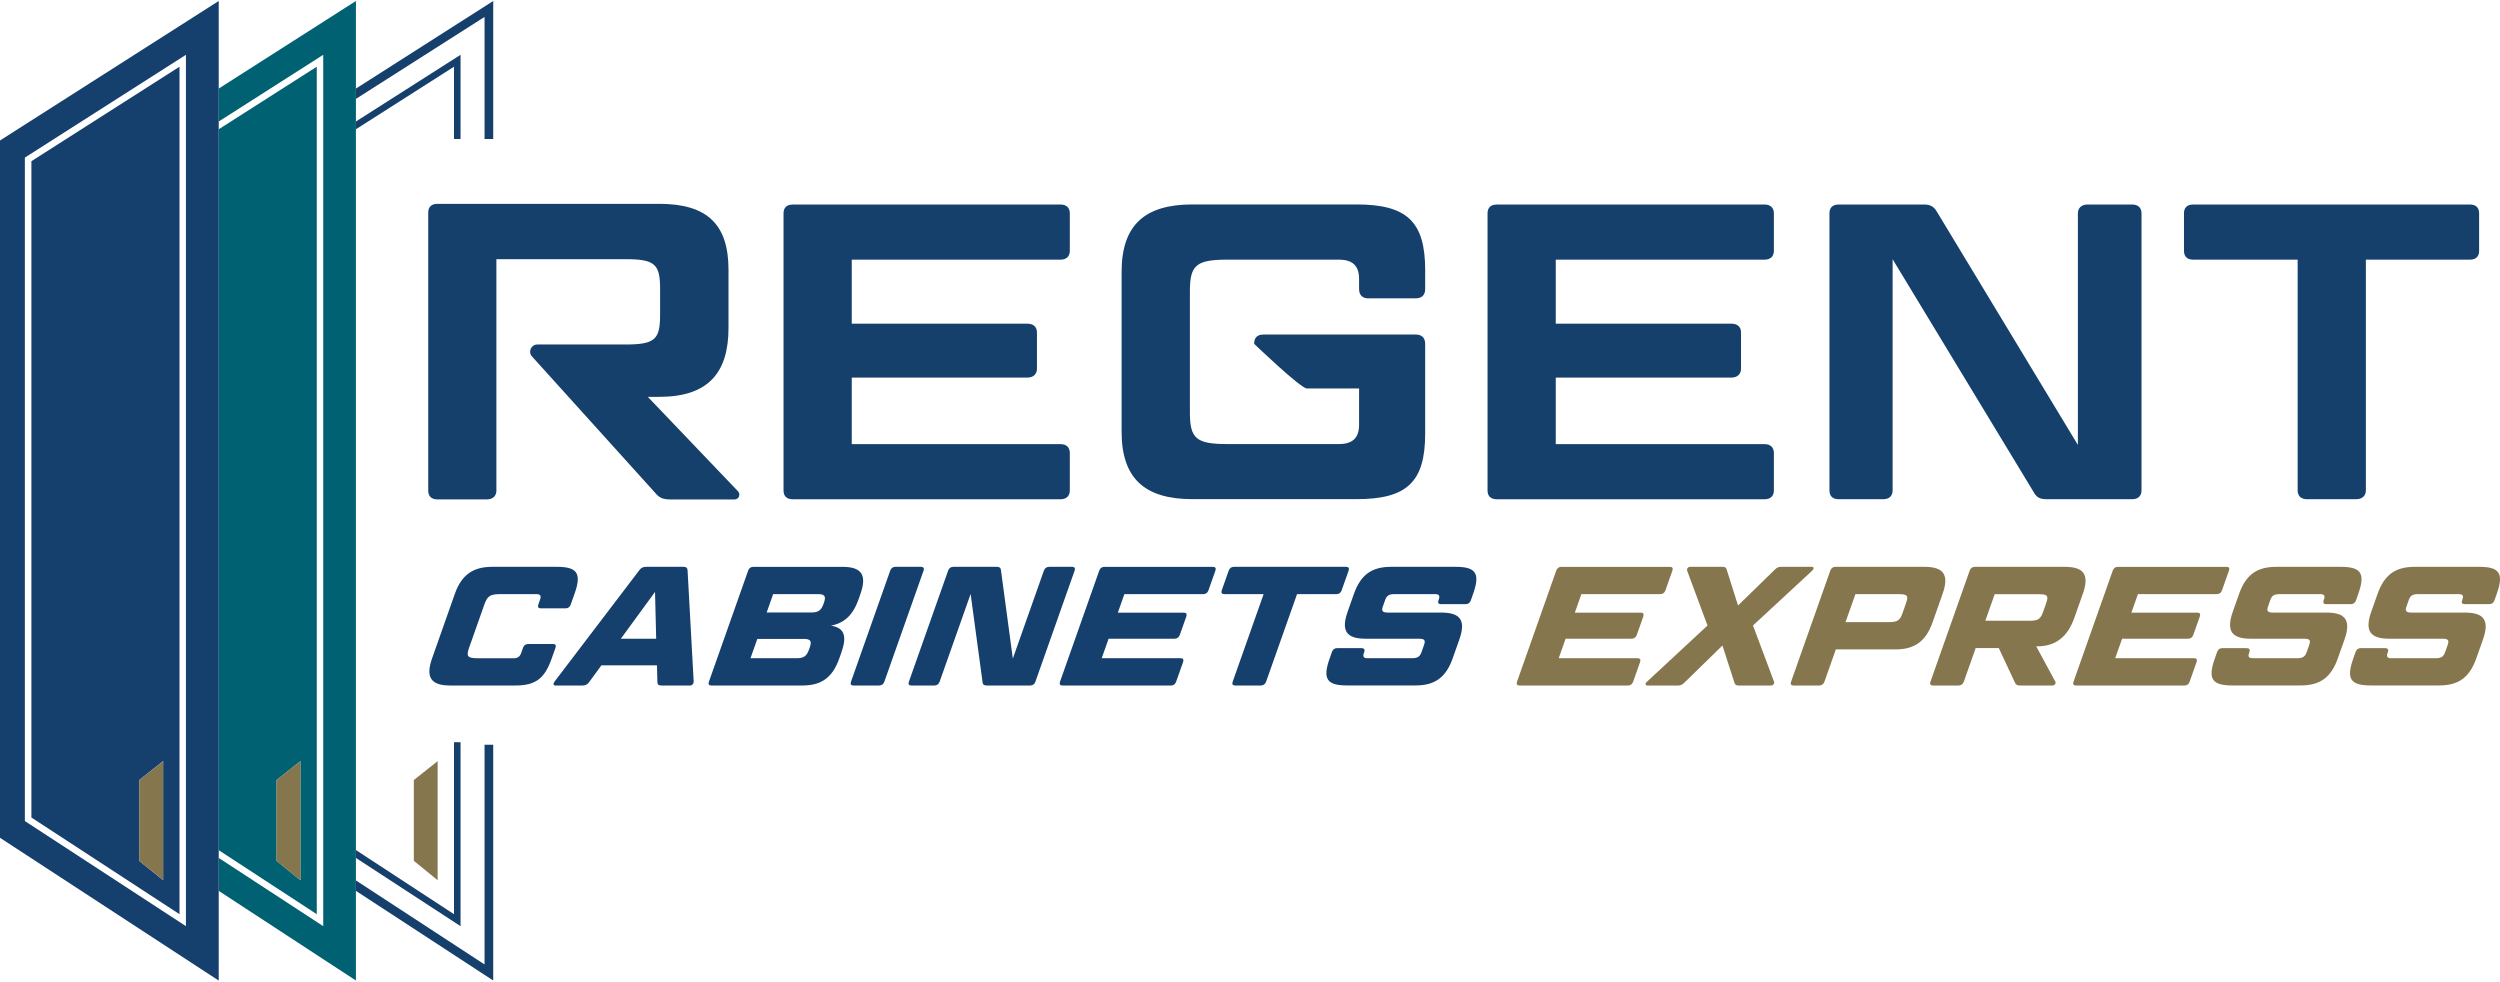 <svg viewBox="0 0 409.3 160.37" height="2.23in" width="5.68in" id="Layer_1" xmlns="http://www.w3.org/2000/svg"><polygon fill="#15406c" points="80.75 0 80.75 22.59 79.33 22.59 79.33 2.61 58.27 16.03 58.27 14.34 80.75 0"></polygon><polygon fill="#15406c" points="80.75 121.77 80.75 160.37 58.27 145.69 58.27 143.98 79.33 157.74 79.33 121.77 80.75 121.77"></polygon><polygon fill="#85764e" points="67.75 140.77 71.65 143.95 71.65 124.45 67.75 127.55 67.75 140.77"></polygon><polygon fill="#15406c" points="75.4 8.81 75.4 22.59 74.33 22.59 74.33 10.76 58.27 21 58.27 19.73 75.4 8.81"></polygon><polygon fill="#15406c" points="75.4 121.35 75.4 151.47 58.27 140.3 58.27 139.01 74.33 149.51 74.33 121.35 75.4 121.35"></polygon><path fill="#006172" d="M35.81,21v118.03l16.05,10.48V10.76l-16.05,10.24ZM49.18,143.95l-3.9-3.17v-13.23l1.11-.88,2.63-2.09.16-.13v19.51Z"></path><polygon fill="#006172" points="58.27 0 58.27 160.37 35.81 145.69 35.81 140.3 52.92 151.47 52.92 8.81 35.81 19.73 35.81 14.34 58.27 0"></polygon><polygon fill="#86764e" points="49.18 124.45 49.18 143.95 45.27 140.78 45.27 127.55 46.39 126.67 49.02 124.58 49.18 124.45"></polygon><path fill="#153f6c" d="M0,22.84v114.16l35.81,23.38V0L0,22.84ZM30.44,151.47l-26.37-17.21V25.64L30.44,8.81v142.66Z"></path><path fill="#153f6c" d="M5.14,26.23v107.45l24.25,15.83V10.76L5.14,26.23ZM26.71,143.95l-3.92-3.17v-13.23l3.76-2.98.16-.13v19.51Z"></path><polygon fill="#86764e" points="26.71 124.45 26.71 143.95 22.79 140.78 22.79 127.55 26.55 124.58 26.71 124.45"></polygon><path fill="#15406c" d="M173.63,33.32c.97,0,1.52.55,1.52,1.45v6.13c0,.9-.55,1.45-1.52,1.45h-34.18v10.48h28.74c.96,0,1.58.48,1.58,1.45v5.93c0,.9-.62,1.45-1.58,1.45h-28.74v10.89h34.18c.97,0,1.52.55,1.52,1.45v6.13c0,.9-.55,1.45-1.52,1.45h-43.83c-1.04,0-1.52-.55-1.52-1.45v-45.35c0-.9.48-1.45,1.52-1.45h43.83Z"></path><path fill="#15406c" d="M224.03,48.69c-.96,0-1.52-.55-1.52-1.52v-1.65c0-2.14-1.03-3.17-3.31-3.17h-18.26c-5.1,0-6.13.9-6.13,5.17v19.85c0,4.27,1.03,5.17,6.13,5.17h18.26c2.27,0,3.31-1.03,3.31-3.17v-5.93h-8.54c-1.03,0-8.64-7.31-8.64-7.31,0-.97.48-1.52,1.52-1.52h24.96c.96,0,1.52.55,1.52,1.52v14.68c0,7.93-2.96,10.75-11.24,10.75h-26.88c-7.86,0-11.58-3.45-11.58-11.03v-26.19c0-7.58,3.72-11.03,11.58-11.03h26.88c8.27,0,11.24,2.83,11.24,10.75v3.1c0,.97-.55,1.52-1.52,1.52h-7.79Z"></path><path fill="#15406c" d="M288.9,33.32c.96,0,1.52.55,1.52,1.45v6.13c0,.9-.55,1.45-1.52,1.45h-34.19v10.48h28.74c.97,0,1.59.48,1.59,1.45v5.93c0,.9-.62,1.45-1.59,1.45h-28.74v10.89h34.19c.96,0,1.52.55,1.52,1.45v6.13c0,.9-.55,1.45-1.52,1.45h-43.84c-1.03,0-1.52-.55-1.52-1.45v-45.35c0-.9.48-1.45,1.52-1.45h43.84Z"></path><path fill="#15406c" d="M335.09,81.57c-1.1,0-1.66-.28-2.14-1.17l-23.09-38.12v37.84c0,.9-.55,1.45-1.52,1.45h-7.3c-1.04,0-1.52-.55-1.52-1.45v-45.35c0-.9.48-1.45,1.52-1.45h13.92c1.1,0,1.66.35,2.14,1.17l23.09,38.19v-37.91c0-.9.62-1.45,1.59-1.45h7.31c.97,0,1.52.55,1.52,1.45v45.35c0,.9-.55,1.45-1.52,1.45h-13.99Z"></path><path fill="#15406c" d="M376.18,42.35h-17.1c-1.03,0-1.52-.55-1.52-1.45v-6.13c0-.9.48-1.45,1.52-1.45h45.28c1.04,0,1.52.55,1.52,1.45v6.13c0,.9-.48,1.45-1.52,1.45h-17.02v37.77c0,.9-.62,1.45-1.59,1.45h-8.06c-.97,0-1.52-.55-1.52-1.45v-37.77Z"></path><path fill="#15406c" d="M120.72,80.16l-14.66-15.35h1.87c7.88,0,11.34-3.8,11.34-11.27v-9.54c0-7.4-3.46-10.79-11.34-10.79h-36.3c-1.04,0-1.52.55-1.52,1.45v45.49c0,.9.48,1.45,1.52,1.45h8.09c.92,0,1.49-.51,1.55-1.33v-38h21.13c4.84,0,5.67.83,5.67,4.84v4.29c0,4.01-.83,4.84-5.67,4.84h-14.43c-1.02,0-1.56,1.21-.87,1.96l20.14,22.3c.69.83,1.25,1.11,2.56,1.11h10.44c.76,0,1.11-.9.48-1.45Z"></path><path fill="#153f6c" d="M90.54,105.27c.41,0,.54.22.41.61l-.65,1.83c-1.16,3.27-2.65,4.36-5.97,4.36h-10.62c-3.14,0-4.07-1.33-2.97-4.44l3.72-10.55c1.1-3.11,2.97-4.44,6.11-4.44h10.62c3.32,0,4.05,1.08,2.89,4.36l-.65,1.83c-.14.39-.43.61-.84.61h-4.05c-.41,0-.54-.22-.41-.61l.3-.86c.21-.58.03-.86-.59-.86h-5.86c-1.76,0-2.18.28-2.71,1.78l-2.45,6.94c-.53,1.5-.3,1.78,1.45,1.78h5.86c.62,0,.99-.28,1.2-.86l.3-.86c.14-.39.43-.61.84-.61h4.05Z"></path><path fill="#153f6c" d="M107.57,108.77h-9.11l-1.99,2.72c-.27.39-.61.58-1.07.58h-4.46c-.35,0-.42-.28-.15-.64l13.86-18.21c.27-.39.61-.58,1.1-.58h6.16c.46,0,.64.19.66.58l1,18.21c0,.36-.25.64-.58.64h-4.7c-.49,0-.66-.19-.66-.58l-.07-2.72ZM101.65,104.41h5.78l-.19-7.66-5.6,7.66Z"></path><path fill="#153f6c" d="M136.03,102.27c2.18.33,2.68,1.67,1.74,4.33l-.36,1.03c-1.1,3.11-2.89,4.44-6.08,4.44h-14.86c-.41,0-.54-.22-.41-.61l6.43-18.21c.14-.39.43-.61.84-.61h14.59c3.16,0,4.04,1.33,2.95,4.44l-.3.86c-.9,2.55-2.3,3.91-4.53,4.33ZM123.99,104.44l-1.12,3.16h7.62c1.08,0,1.59-.36,1.94-1.36l.16-.44c.35-1,.1-1.36-.98-1.36h-7.62ZM125.52,100.11h7.38c1.05,0,1.56-.36,1.91-1.36l.1-.28c.35-1,.1-1.36-.95-1.36h-7.38l-1.06,3Z"></path><path fill="#153f6c" d="M144.78,111.46c-.14.39-.46.61-.86.61h-4.19c-.41,0-.54-.22-.41-.61l6.43-18.21c.14-.39.43-.61.84-.61h4.19c.4,0,.57.22.43.61l-6.43,18.21Z"></path><path fill="#153f6c" d="M161.56,112.07c-.43,0-.65-.14-.69-.5l-1.96-14.49-5.08,14.38c-.14.39-.46.61-.84.61h-3.78c-.4,0-.54-.22-.41-.61l6.43-18.21c.14-.39.43-.61.84-.61h7.11c.43,0,.65.14.69.5l1.95,14.52,5.09-14.41c.14-.39.46-.61.86-.61h3.76c.41,0,.54.22.41.61l-6.43,18.21c-.14.39-.43.61-.84.61h-7.11Z"></path><path fill="#153f6c" d="M198.58,92.64c.4,0,.54.22.41.61l-1.15,3.25c-.14.39-.43.61-.84.61h-12.92l-1.07,3.03h10.81c.38,0,.54.22.41.61l-1.08,3.05c-.14.39-.46.61-.84.61h-10.81l-1.13,3.19h12.92c.4,0,.54.22.41.61l-1.15,3.25c-.14.39-.43.61-.84.61h-17.76c-.4,0-.54-.22-.41-.61l6.43-18.21c.14-.39.43-.61.84-.61h17.76Z"></path><path fill="#153f6c" d="M206.89,97.11h-6.46c-.4,0-.54-.22-.41-.61l1.15-3.25c.14-.39.43-.61.84-.61h18.38c.4,0,.54.22.41.61l-1.15,3.25c-.14.39-.43.61-.84.61h-6.46l-5.07,14.35c-.14.39-.46.61-.84.61h-4.22c-.41,0-.54-.22-.41-.61l5.07-14.35Z"></path><path fill="#153f6c" d="M222.95,105.96c.38,0,.54.22.41.61l-.06.17c-.21.58-.06.86.56.86h7.35c.89,0,1.26-.28,1.51-.97l.44-1.25c.24-.7.07-.97-.82-.97h-8.76c-3.19,0-4.04-1.33-2.94-4.44l1.02-2.89c1.1-3.11,2.89-4.44,6.08-4.44h10.59c3.3,0,4.02,1.08,2.87,4.36l-.4,1.14c-.14.39-.43.61-.84.61h-4.05c-.4,0-.54-.22-.41-.61l.06-.17c.21-.58.06-.86-.59-.86h-6.7c-.89,0-1.26.28-1.5.97l-.38,1.08c-.24.69-.07.97.82.97h8.76c3.19,0,4.04,1.33,2.94,4.44l-1.08,3.05c-1.1,3.11-2.89,4.44-6.08,4.44h-11.21c-3.32,0-4.02-1.08-2.87-4.36l.4-1.14c.14-.39.43-.61.84-.61h4.05Z"></path><path fill="#85764e" d="M273.4,92.64c.4,0,.54.22.41.61l-1.15,3.25c-.14.39-.43.61-.84.61h-12.92l-1.07,3.03h10.81c.38,0,.54.22.41.61l-1.08,3.05c-.14.39-.46.61-.84.61h-10.81l-1.13,3.19h12.92c.4,0,.54.22.41.61l-1.15,3.25c-.14.39-.43.61-.84.61h-17.76c-.4,0-.54-.22-.41-.61l6.43-18.21c.14-.39.43-.61.84-.61h17.76Z"></path><path fill="#85764e" d="M279.55,102.24l-3.34-8.99c-.09-.28.16-.61.46-.61h5.3c.43,0,.62.08.73.47l1.85,5.86,6.01-5.86c.38-.39.65-.47,1.09-.47h5.03c.3,0,.32.33.03.61l-9.71,8.99,3.45,9.22c.12.28-.16.61-.46.61h-5.3c-.4,0-.62-.08-.73-.47l-1.96-6.08-6.23,6.08c-.41.39-.65.47-1.08.47h-5.03c-.3,0-.34-.33-.03-.61l9.93-9.22Z"></path><path fill="#85764e" d="M318.04,97.08l-1.64,4.64c-1.1,3.11-2.92,4.44-6.08,4.44h-9.76l-1.87,5.3c-.14.39-.46.61-.86.61h-4.19c-.41,0-.54-.22-.41-.61l6.43-18.21c.14-.39.43-.61.84-.61h14.59c3.16,0,4.04,1.33,2.95,4.44ZM302.15,101.69h7c1.57,0,1.9-.25,2.37-1.58l.5-1.42c.47-1.33.32-1.58-1.25-1.58h-7l-1.62,4.58Z"></path><path fill="#85764e" d="M340.99,97.08l-1.36,3.86c-1.1,3.11-2.99,4.72-6.18,4.72h-.08l3.14,5.8c.13.25-.13.61-.43.61h-5.33c-.51,0-.69-.11-.86-.47l-2.65-5.66h-3.78l-1.95,5.52c-.14.39-.46.61-.86.61h-4.19c-.41,0-.54-.22-.41-.61l6.43-18.21c.14-.39.43-.61.84-.61h14.73c3.19,0,4.04,1.33,2.95,4.44ZM325.03,101.47h7.14c1.57,0,1.9-.25,2.37-1.58l.42-1.19c.47-1.33.32-1.58-1.25-1.58h-7.14l-1.54,4.36Z"></path><path fill="#85764e" d="M364.52,92.64c.41,0,.55.22.41.61l-1.15,3.25c-.14.39-.43.61-.84.61h-12.92l-1.07,3.03h10.81c.38,0,.54.22.4.61l-1.08,3.05c-.14.39-.46.61-.84.61h-10.81l-1.13,3.19h12.92c.41,0,.54.22.41.61l-1.15,3.25c-.14.39-.43.61-.84.61h-17.76c-.41,0-.54-.22-.41-.61l6.43-18.21c.14-.39.43-.61.84-.61h17.76Z"></path><path fill="#85764e" d="M367.87,105.96c.38,0,.54.22.41.61l-.06.17c-.21.58-.06.86.56.86h7.35c.89,0,1.26-.28,1.51-.97l.44-1.25c.24-.7.07-.97-.82-.97h-8.76c-3.19,0-4.04-1.33-2.94-4.44l1.02-2.89c1.1-3.11,2.89-4.44,6.08-4.44h10.59c3.3,0,4.02,1.08,2.87,4.36l-.4,1.14c-.14.39-.43.61-.84.61h-4.05c-.4,0-.54-.22-.41-.61l.06-.17c.21-.58.06-.86-.59-.86h-6.7c-.89,0-1.26.28-1.5.97l-.38,1.08c-.24.69-.07.97.82.97h8.76c3.19,0,4.04,1.33,2.94,4.44l-1.08,3.05c-1.1,3.11-2.89,4.44-6.08,4.44h-11.21c-3.32,0-4.02-1.08-2.87-4.36l.4-1.14c.14-.39.43-.61.84-.61h4.05Z"></path><path fill="#85764e" d="M390.54,105.96c.38,0,.54.22.41.61l-.06.17c-.21.58-.06.86.56.86h7.35c.89,0,1.26-.28,1.51-.97l.44-1.25c.24-.7.07-.97-.82-.97h-8.76c-3.19,0-4.04-1.33-2.94-4.44l1.02-2.89c1.1-3.11,2.89-4.44,6.08-4.44h10.59c3.3,0,4.02,1.08,2.87,4.36l-.4,1.14c-.14.39-.43.61-.84.61h-4.05c-.4,0-.54-.22-.41-.61l.06-.17c.21-.58.06-.86-.59-.86h-6.7c-.89,0-1.26.28-1.5.97l-.38,1.08c-.24.69-.07.97.82.97h8.76c3.19,0,4.04,1.33,2.94,4.44l-1.08,3.05c-1.1,3.11-2.89,4.44-6.08,4.44h-11.21c-3.32,0-4.02-1.08-2.87-4.36l.4-1.14c.14-.39.43-.61.84-.61h4.05Z"></path></svg>